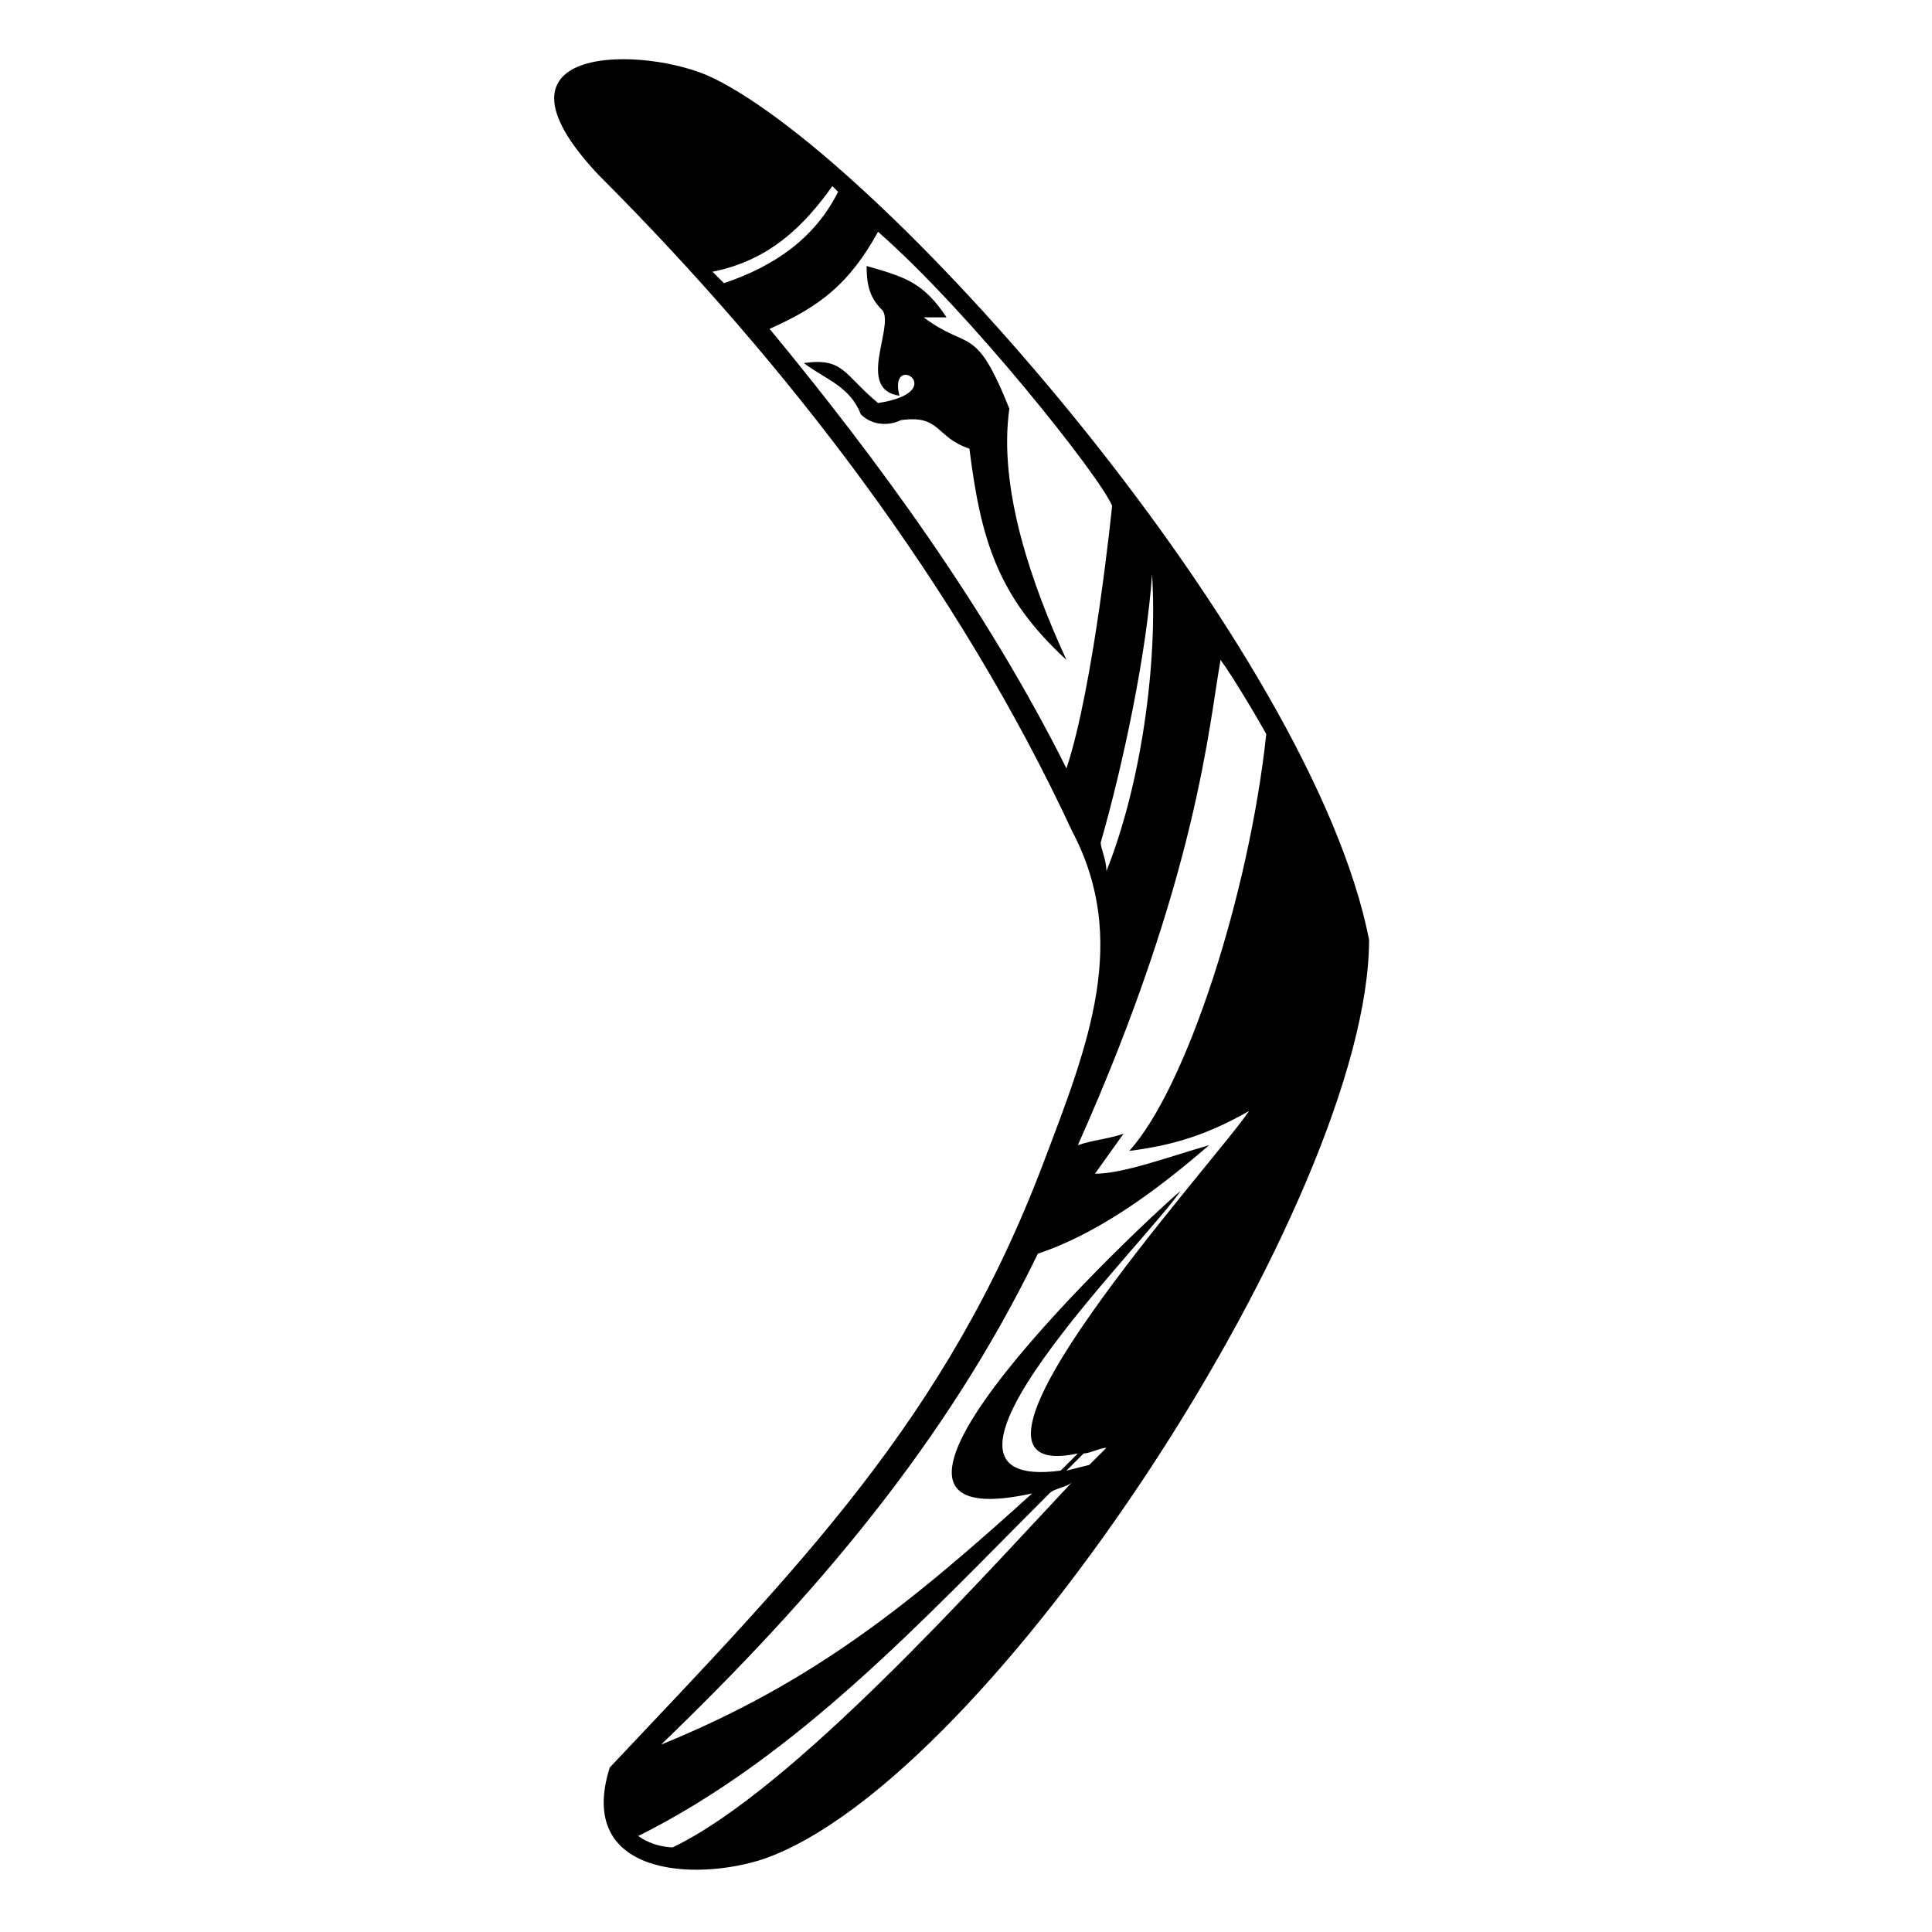 <?xml version="1.0" encoding="UTF-8"?>
<!-- Uploaded to: ICON Repo, www.svgrepo.com, Generator: ICON Repo Mixer Tools -->
<svg fill="#000000" width="800px" height="800px" version="1.1" viewBox="144 144 512 512" xmlns="http://www.w3.org/2000/svg">
 <path d="m382.35 248.87c-3.027-12.102 14.008-1.082-5.66 1.941-9.082-7.562-9.082-12.102-19.668-10.594 6.051 4.539 12.102 6.051 15.133 13.613 3.027 3.027 7.562 3.027 10.594 1.512 10.594-1.512 9.082 4.539 18.156 7.562 3.027 24.207 7.562 39.34 25.719 55.977-9.082-19.668-18.156-45.391-15.133-66.57-9.082-22.695-10.594-15.133-22.695-24.207h6.051c-6.051-9.082-10.594-10.594-21.184-13.613 0 6.051 1.262 8.832 4.289 11.852 2.914 4.574-7.07 20.887 4.398 22.523zm97.219 89.691c-4.539 42.363-21.184 93.805-36.309 110.44 12.102-1.512 21.184-4.539 31.77-10.594-9.082 13.613-87.754 99.855-45.391 90.777l-4.539 4.539c-45.391 6.051 22.695-60.516 31.77-74.133-9.082 7.562-101.37 93.805-39.34 80.184-31.77 28.746-57.496 49.926-98.34 66.57 40.852-39.34 75.648-80.184 99.855-130.11 18.156-6.051 34.801-19.668 45.391-28.746-10.594 3.027-22.695 7.562-30.258 7.562l7.562-10.594c-4.539 1.512-7.562 1.512-12.102 3.027 31.77-71.109 34.801-111.96 37.82-128.6 3.027 4.039 10.133 15.977 12.109 19.672zm-177.01-148.27c49.926 49.926 95.316 108.93 125.57 173.99 15.133 28.746 4.539 55.977-7.562 87.754-25.719 68.082-65.059 107.42-114.98 160.38-9.082 28.746 22.695 30.258 40.852 24.207 60.516-21.184 160.38-175.5 160.38-243.59-15.133-77.16-127.05-205.71-173.96-228.41-17.359-8.438-63.473-9.582-30.293 25.672zm124.06 157.35c-21.184-42.363-49.926-81.699-78.672-116.49 13.613-6.051 21.184-12.102 28.746-25.719 24.207 21.184 59.004 65.059 62.027 72.621 0 0-4.801 47.688-12.102 69.59zm-60.516-152.81c-6.051 12.102-16.645 19.668-30.258 24.207l-3.027-3.027c15.133-3.027 24.207-12.102 31.77-22.695zm-52.953 435.73c42.363-21.184 75.648-57.496 108.93-90.777 1.512-1.512 4.539-1.512 6.051-3.027-24.207 25.719-74.133 81.699-105.91 96.828-5.309-0.273-8.336-2.512-9.074-3.023zm124.06-255.69c0-3.027-1.512-6.051-1.512-7.562 6.051-21.184 12.102-49.926 13.613-71.109 1.512 24.207-3.027 55.977-12.102 78.672zm-6.051 154.32c1.512 0 4.539-1.512 6.051-1.512l-4.539 4.539-6.051 1.512z"/>
</svg>